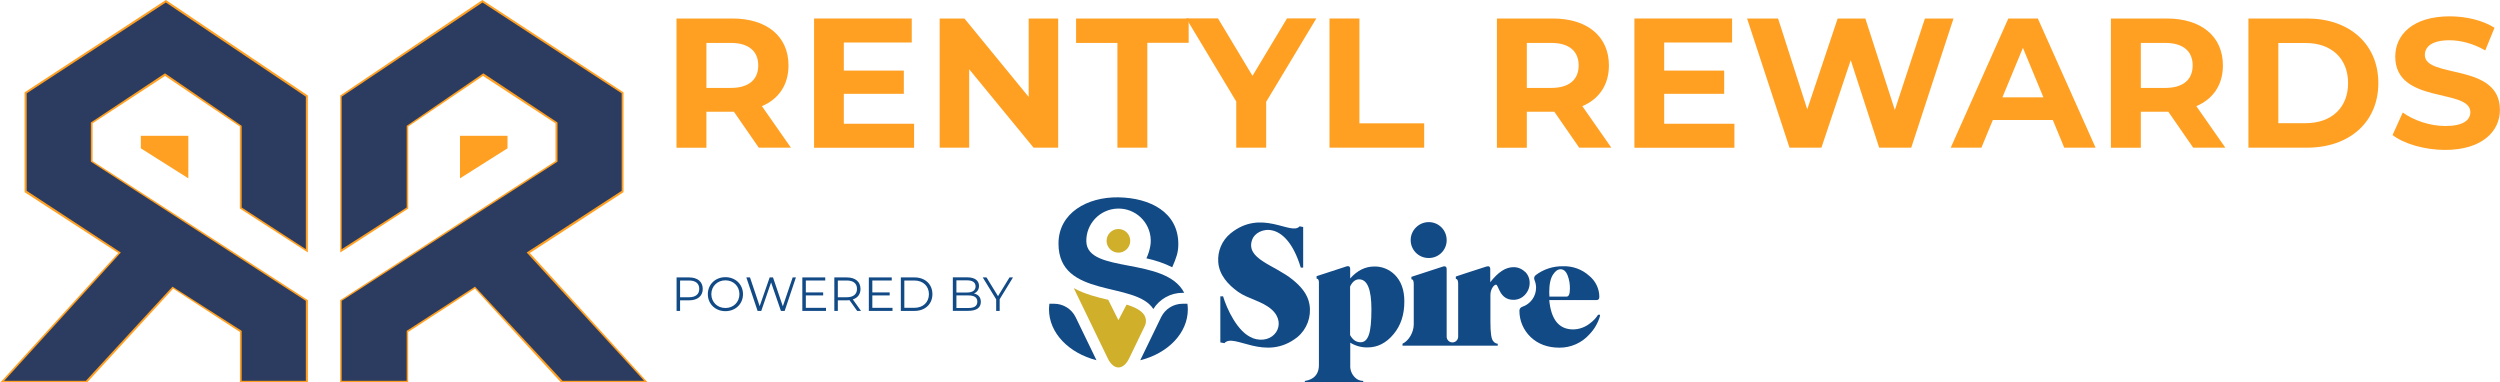 <svg xmlns="http://www.w3.org/2000/svg" aria-label="Rentyl Rewards Powered by Spire Loyalty" viewBox="0 0 300 45.9"><g fill="#124a86"><path d="M84.33,34.67c0,.85-.62,1.37-1.64,1.37h-1.08v1.27h-.42v-4.02h1.5c1.02,0,1.64,.52,1.64,1.38Zm-.42,0c0-.64-.42-1.01-1.23-1.01h-1.07v2.01h1.07c.8,0,1.23-.37,1.23-1Z"></path><path d="M84.94,35.3c0-1.17,.9-2.04,2.11-2.04s2.11,.87,2.11,2.04-.9,2.04-2.11,2.04-2.11-.87-2.11-2.04Zm3.79,0c0-.96-.72-1.66-1.68-1.66s-1.69,.71-1.69,1.66,.72,1.66,1.69,1.66,1.68-.71,1.68-1.66Z"></path><path d="M95.51,33.29l-1.35,4.02h-.45l-1.18-3.42-1.18,3.42h-.44l-1.35-4.02h.44l1.16,3.45,1.2-3.45h.4l1.18,3.47,1.18-3.47h.41Z"></path><path d="M99.12,36.94v.37h-2.84v-4.02h2.75v.37h-2.33v1.43h2.08v.36h-2.08v1.49h2.42Z"></path><path d="M102.86,37.31l-.92-1.29c-.1,.01-.21,.02-.32,.02h-1.08v1.27h-.42v-4.02h1.5c1.02,0,1.64,.52,1.64,1.38,0,.63-.33,1.07-.92,1.26l.98,1.38h-.46Zm-.02-2.64c0-.64-.42-1.01-1.23-1.01h-1.07v2.01h1.07c.8,0,1.23-.37,1.23-1Z"></path><path d="M107.1,36.94v.37h-2.84v-4.02h2.75v.37h-2.33v1.43h2.08v.36h-2.08v1.49h2.42Z"></path><path d="M108.1,33.29h1.64c1.29,0,2.15,.83,2.15,2.01s-.87,2.01-2.15,2.01h-1.64v-4.02Zm1.61,3.65c1.07,0,1.76-.68,1.76-1.64s-.69-1.64-1.76-1.64h-1.19v3.28h1.19Z"></path><path d="M117.7,36.23c0,.68-.5,1.07-1.51,1.07h-1.85v-4.02h1.73c.9,0,1.41,.38,1.41,1.03,0,.46-.25,.76-.61,.91,.52,.11,.83,.45,.83,1Zm-2.93-2.59v1.46h1.28c.64,0,1.02-.25,1.02-.73s-.37-.73-1.02-.73h-1.28Zm2.51,2.56c0-.52-.38-.75-1.09-.75h-1.42v1.51h1.42c.71,0,1.09-.23,1.09-.76Z"></path><path d="M119.96,35.92v1.39h-.42v-1.39l-1.61-2.63h.45l1.38,2.25,1.38-2.25h.42l-1.61,2.63Z"></path><path d="M131.59,43.23c-3.32-.85-5.71-3.26-5.71-6.11,0-.22,.02-.45,.05-.67h.57c1.1,0,2.1,.63,2.58,1.62l2.5,5.16Z"></path><path d="M136.83,43.23c3.33-.83,5.71-3.26,5.71-6.11,0-.22-.02-.45-.05-.67h-.58c-1.1,0-2.1,.63-2.58,1.62l-2.5,5.16Z"></path><path d="M138.4,37.08c.76-1.21,2.09-1.95,3.52-1.94h.19c-2.25-4.38-11.61-2.26-11.75-6.14-.06-2.13,1.62-3.91,3.76-3.97,2.13-.06,3.91,1.62,3.97,3.76,0,.24,0,.48-.05,.72-.09,.52-.25,1.02-.47,1.49,1.07,.23,2.12,.58,3.1,1.07,.5-1.17,.73-1.77,.73-2.78,0-3.81-3.36-5.55-7.21-5.61-3.72-.05-7.17,1.87-7.17,5.55,0,6.63,9.23,4.47,11.38,7.85"></path><path d="M191.76,37.78c-.25,.4-.58,.74-.96,1.02-.57,.46-1.29,.72-2.02,.73-1.7,0-2.65-1.17-2.87-3.52h5.67c.23,0,.34-.13,.34-.38,0-.98-.45-1.91-1.21-2.53-.86-.78-1.99-1.19-3.15-1.15-1.18-.02-2.34,.35-3.28,1.07-.18,.14-.23,.38-.14,.58,.12,.29,.19,.61,.19,.92,0,1.05-.67,1.97-1.67,2.3-.21,.07-.34,.27-.33,.49,0,1.18,.49,2.31,1.34,3.13,.89,.85,2.05,1.28,3.46,1.28,1.38,.01,2.7-.58,3.61-1.61,.6-.62,1.04-1.39,1.27-2.22-.02-.15-.09-.18-.23-.1m-5.4-4.86c.26-.41,.56-.62,.9-.62s.64,.24,.83,.73c.2,.51,.29,1.05,.28,1.59,0,.64-.13,.96-.39,.96h-2.07c0-.18-.02-.36-.02-.54,0-.94,.15-1.65,.47-2.13"></path><path d="M171.45,30.96c1.18,.01,2.14-.94,2.15-2.11v-.04c0-.57-.22-1.12-.62-1.52-.83-.84-2.19-.85-3.04-.02,0,0-.01,.01-.02,.02-.41,.4-.64,.95-.64,1.52,0,1.19,.96,2.15,2.15,2.15h.01Z"></path><path d="M183,32.62c-.37-.36-.87-.57-1.39-.56-.93,0-1.85,.6-2.78,1.81v-1.57c0-.31-.16-.41-.48-.31-1.18,.37-3.65,1.19-3.65,1.19v.3s.28-.08,.28,.58v6.34c0,.38-.31,.69-.69,.69s-.69-.31-.69-.69v-8.1c0-.33-.19-.37-.39-.33l-3.84,1.25v.3s.28-.08,.28,.58v4.83c0,.91-.56,1.94-1.35,2.32v.23h11.43v-.23c-.22-.02-.41-.13-.54-.31-.23-.24-.34-.99-.34-2.33v-3.21c0-.69,.41-1.22,.66-1.24,.34-.02,.39,1.82,2.1,1.82,.53,0,1.03-.21,1.39-.61,.36-.38,.56-.89,.56-1.41,.01-.51-.19-1-.55-1.35"></path><path d="M167.36,32.96c-.65-.64-1.53-1-2.44-.98-1.09,0-2.06,.48-2.9,1.44v-1.14c0-.33-.19-.37-.39-.33l-3.64,1.19v.3s.28-.04,.28,.46v9.91c0,1.62-1.32,1.85-1.69,1.9v.23h7.01v-.23c-.38,0-.74-.15-1-.42-.38-.38-.59-.9-.56-1.44v-2.73c.63,.39,1.36,.59,2.09,.57,1.18,0,2.21-.52,3.09-1.57,.88-1.04,1.32-2.36,1.31-3.96,0-1.37-.39-2.44-1.17-3.21m-3.09,7.23c-.21,.6-.54,.9-1,.89-.51,0-.93-.28-1.25-.86v-5.83c.28-.58,.64-.86,1.08-.86,.99,0,1.48,1.2,1.48,3.61,0,1.44-.1,2.46-.31,3.05"></path><path d="M150.32,40.56c-1.81-.66-3.11-3.52-3.55-5h-.33v5.53l.49,.09c1.14-1.3,4.88,2.33,8.75-.72,1.15-.95,1.7-2.44,1.46-3.91-.21-1.26-1.03-2.17-1.99-2.96-2.19-1.81-5.76-2.5-4.88-4.86,.52-1.41,4.02-2.58,5.82,3.38h.29v-4.87l-.43-.08c-1.02,1.17-4.55-2.2-8.3,.86-1.02,.84-1.56,2.13-1.46,3.45,.12,1.54,1.18,2.69,2.38,3.55,1.21,.86,2.9,1.1,4.05,2.14,1.93,1.75,.2,4.32-2.3,3.42"></path></g><g fill="#d0af2b"><path d="M134.21,27.48c.78,0,1.42,.64,1.42,1.42s-.64,1.42-1.42,1.42-1.42-.64-1.42-1.42,.64-1.42,1.42-1.42"></path><path d="M137.23,37.69c-.46-.58-1.3-.91-2.04-1.14l-.98,1.87-1.22-2.44c-1.27-.3-2.81-.67-4.14-1.41l4.08,8.43c.71,1.46,1.86,1.46,2.57,0l1.87-3.87c.23-.47,.18-1.02-.14-1.44"></path></g><g fill="#ffa022"><path d="M91.06,17.73l-2.99-4.32h-3.3v4.32h-3.59V2.22h6.71c4.14,0,6.73,2.15,6.73,5.63,0,2.33-1.17,4.03-3.19,4.89l3.48,4.98h-3.85Zm-3.37-12.58h-2.92v5.4h2.92c2.19,0,3.3-1.02,3.3-2.7s-1.11-2.7-3.3-2.7Z"></path><path d="M109.69,14.85v2.88h-12V2.22h11.72v2.88h-8.15v3.37h7.2v2.79h-7.2v3.59h8.44Z"></path><path d="M126.98,2.22v15.5h-2.95l-7.73-9.41v9.41h-3.54V2.22h2.97l7.71,9.41V2.22h3.54Z"></path><path d="M134.09,5.15h-4.96V2.22h13.51v2.92h-4.96v12.58h-3.59V5.15Z"></path><path d="M151.94,12.23v5.49h-3.59v-5.54l-6-9.97h3.81l4.14,6.89,4.14-6.89h3.52l-6.02,10.01Z"></path><path d="M159.54,2.22h3.59V14.8h7.77v2.92h-11.36V2.22Z"></path><path d="M189.51,17.73l-2.99-4.32h-3.3v4.32h-3.59V2.22h6.71c4.14,0,6.73,2.15,6.73,5.63,0,2.33-1.17,4.03-3.19,4.89l3.48,4.98h-3.85Zm-3.37-12.58h-2.92v5.4h2.92c2.19,0,3.3-1.02,3.3-2.7s-1.11-2.7-3.3-2.7Z"></path><path d="M208.13,14.85v2.88h-12V2.22h11.72v2.88h-8.15v3.37h7.2v2.79h-7.2v3.59h8.44Z"></path><path d="M234.42,2.22l-5.07,15.5h-3.85l-3.41-10.5-3.52,10.5h-3.83l-5.09-15.5h3.72l3.5,10.9,3.65-10.9h3.32l3.54,10.98,3.61-10.98h3.43Z"></path><path d="M246.34,14.4h-7.2l-1.37,3.32h-3.68l6.91-15.5h3.54l6.93,15.5h-3.76l-1.37-3.32Zm-1.13-2.72l-2.46-5.94-2.46,5.94h4.92Z"></path><path d="M263.19,17.73l-2.99-4.32h-3.3v4.32h-3.59V2.22h6.71c4.14,0,6.73,2.15,6.73,5.63,0,2.33-1.17,4.03-3.19,4.89l3.48,4.98h-3.85Zm-3.37-12.58h-2.92v5.4h2.92c2.19,0,3.3-1.02,3.3-2.7s-1.11-2.7-3.3-2.7Z"></path><path d="M269.81,2.22h7.04c5.07,0,8.55,3.06,8.55,7.75s-3.48,7.75-8.55,7.75h-7.04V2.22Zm6.87,12.56c3.08,0,5.09-1.84,5.09-4.81s-2.02-4.81-5.09-4.81h-3.28V14.78h3.28Z"></path><path d="M287.11,16.2l1.22-2.7c1.31,.95,3.26,1.62,5.12,1.62,2.13,0,2.99-.71,2.99-1.66,0-2.9-9.01-.91-9.01-6.67,0-2.64,2.13-4.83,6.53-4.83,1.95,0,3.94,.46,5.38,1.37l-1.11,2.72c-1.44-.82-2.92-1.22-4.3-1.22-2.13,0-2.95,.8-2.95,1.77,0,2.86,9.01,.89,9.01,6.58,0,2.59-2.15,4.81-6.58,4.81-2.46,0-4.94-.73-6.31-1.79Z"></path><path d="M55.2 16.3 55.2 21.4 60.9 17.8 60.9 16.3 60.9 16.3 55.2 16.3z"></path><path d="M57.88,.53l16.5,10.79v11.51l-11.04,7.17-.44,.28,.35,.38,13.52,14.84h-9.21l-10.24-11.16-.25-.28-.31,.2-8.01,5.2-.2,.13v5.9h-7.28v-9.24l25.64-16.56,.2-.13v-5.01l-.2-.13-8.7-5.69-.25-.16-.24,.16-8.97,6.07-.19,.13v9.84l-7.28,4.7V11.69S57.88,.53,57.88,.53m0-.53l-17.05,11.46V30.3s8.16-5.27,8.16-5.27V15.18l8.97-6.07,8.7,5.69v4.53l-25.84,16.69v9.92h8.16v-6.1l8.01-5.2,10.37,11.3h10.41l-14.19-15.58,11.24-7.3V11.08L57.88,0h0Z"></path><path d="M22.6 16.3 22.6 21.4 16.9 17.8 16.9 16.3 16.9 16.3 22.6 16.3z"></path><path d="M19.9,.53l16.61,11.16V29.49s-7.28-4.7-7.28-4.7V14.95l-.19-.13-8.97-6.07-.24-.16-.25,.16-8.7,5.69-.2,.13v5.01l.2,.13,25.64,16.56v9.24h-7.28v-5.9l-.2-.13-8.01-5.2-.31-.2-.25,.28-10.24,11.16H1l13.52-14.84,.35-.38-.44-.28L3.39,22.83V11.32L19.9,.53m0-.53L2.95,11.08v11.98l11.24,7.3L0,45.94H10.41l10.37-11.3,8.01,5.2v6.1h8.16v-9.92L11.11,19.33v-4.53l8.7-5.69,8.97,6.07v9.84l8.16,5.27V11.46S19.9,0,19.9,0h0Z"></path></g><g fill="#2c3c60"><path d="M67.5 45.7 57 34.4 48.8 39.7 48.8 45.7 41 45.7 41 36.1 66.9 19.4 66.9 14.7 58 8.8 48.8 15.1 48.8 24.9 41 29.9 41 11.6 57.9.3 74.6 11.2 74.6 22.9 63.2 30.3 77.3 45.7 67.5 45.7z"></path><path d="M29 45.7 29 39.7 20.7 34.4 10.3 45.7.5 45.7 14.5 30.3 3.2 22.9 3.2 11.2 19.9.3 36.7 11.6 36.7 29.9 29 24.9 29 15.1 19.8 8.8 10.9 14.7 10.9 19.4 36.7 36.1 36.7 45.7 29 45.7z"></path></g></svg>